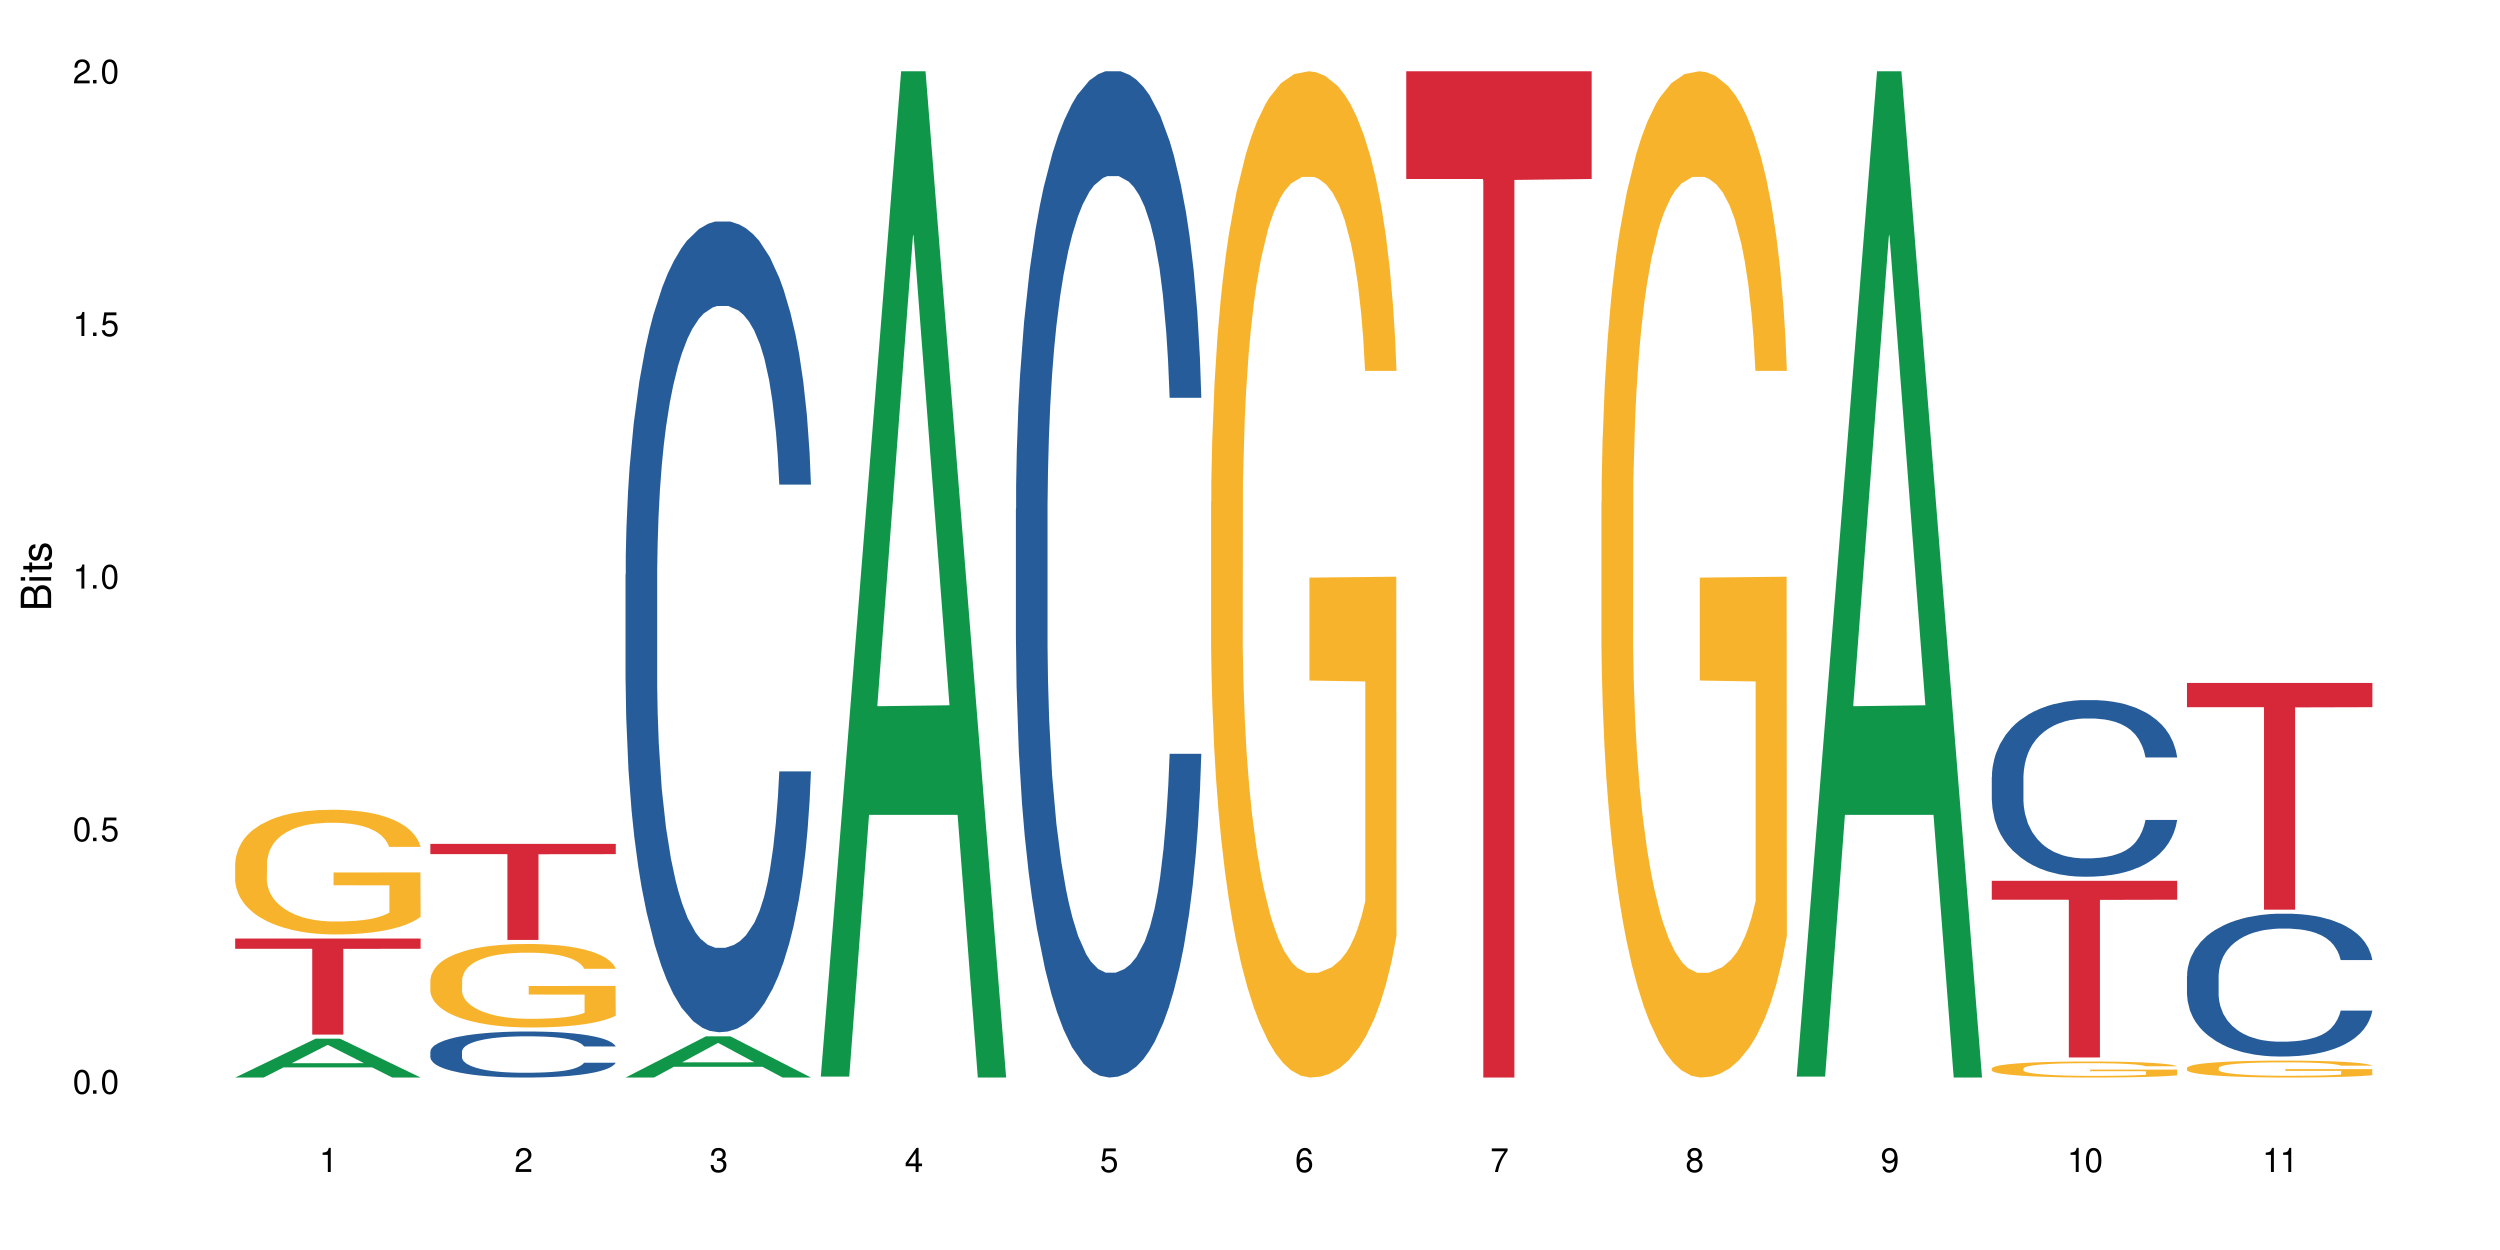 <?xml version="1.0" encoding="UTF-8"?>
<svg xmlns="http://www.w3.org/2000/svg" xmlns:xlink="http://www.w3.org/1999/xlink" width="720" height="360" viewBox="0 0 720 360">
<defs>
<g>
<g id="glyph-0-0">
</g>
<g id="glyph-0-1">
<path d="M 2.641 -6.938 C 2 -6.938 1.422 -6.656 1.078 -6.172 C 0.641 -5.562 0.406 -4.641 0.406 -3.359 C 0.406 -1.016 1.188 0.219 2.641 0.219 C 4.078 0.219 4.859 -1.016 4.859 -3.297 C 4.859 -4.641 4.656 -5.547 4.203 -6.172 C 3.844 -6.656 3.281 -6.938 2.641 -6.938 Z M 2.641 -6.188 C 3.547 -6.188 4 -5.25 4 -3.375 C 4 -1.406 3.562 -0.484 2.625 -0.484 C 1.734 -0.484 1.281 -1.438 1.281 -3.344 C 1.281 -5.25 1.734 -6.188 2.641 -6.188 Z M 2.641 -6.188 "/>
</g>
<g id="glyph-0-2">
<path d="M 1.828 -1 L 0.828 -1 L 0.828 0 L 1.828 0 Z M 1.828 -1 "/>
</g>
<g id="glyph-0-3">
<path d="M 4.562 -6.797 L 1.062 -6.797 L 0.547 -3.094 L 1.328 -3.094 C 1.719 -3.562 2.047 -3.734 2.578 -3.734 C 3.484 -3.734 4.062 -3.109 4.062 -2.094 C 4.062 -1.125 3.484 -0.531 2.578 -0.531 C 1.828 -0.531 1.375 -0.906 1.188 -1.672 L 0.328 -1.672 C 0.453 -1.109 0.547 -0.844 0.75 -0.594 C 1.125 -0.078 1.828 0.219 2.594 0.219 C 3.969 0.219 4.922 -0.781 4.922 -2.219 C 4.922 -3.562 4.031 -4.484 2.719 -4.484 C 2.25 -4.484 1.859 -4.359 1.469 -4.062 L 1.734 -5.969 L 4.562 -5.969 Z M 4.562 -6.797 "/>
</g>
<g id="glyph-0-4">
<path d="M 2.484 -4.938 L 2.484 0 L 3.328 0 L 3.328 -6.938 L 2.766 -6.938 C 2.469 -5.875 2.281 -5.734 0.984 -5.562 L 0.984 -4.938 Z M 2.484 -4.938 "/>
</g>
<g id="glyph-0-5">
<path d="M 4.859 -0.828 L 1.281 -0.828 C 1.359 -1.406 1.672 -1.781 2.5 -2.281 L 3.469 -2.828 C 4.406 -3.344 4.906 -4.062 4.906 -4.906 C 4.906 -5.484 4.672 -6.031 4.266 -6.406 C 3.859 -6.766 3.375 -6.938 2.719 -6.938 C 1.859 -6.938 1.219 -6.625 0.844 -6.031 C 0.609 -5.672 0.5 -5.234 0.484 -4.531 L 1.328 -4.531 C 1.359 -5.016 1.406 -5.281 1.531 -5.516 C 1.75 -5.938 2.188 -6.203 2.703 -6.203 C 3.469 -6.203 4.031 -5.641 4.031 -4.891 C 4.031 -4.344 3.719 -3.859 3.125 -3.516 L 2.234 -3 C 0.812 -2.172 0.406 -1.531 0.328 -0.016 L 4.859 -0.016 Z M 4.859 -0.828 "/>
</g>
<g id="glyph-0-6">
<path d="M 2.125 -3.188 L 2.578 -3.188 C 3.5 -3.188 3.984 -2.766 3.984 -1.922 C 3.984 -1.062 3.469 -0.531 2.594 -0.531 C 1.656 -0.531 1.203 -1 1.156 -2.016 L 0.312 -2.016 C 0.344 -1.453 0.438 -1.094 0.609 -0.781 C 0.953 -0.109 1.625 0.219 2.547 0.219 C 3.953 0.219 4.859 -0.625 4.859 -1.938 C 4.859 -2.828 4.516 -3.297 3.703 -3.594 C 4.344 -3.844 4.656 -4.328 4.656 -5.031 C 4.656 -6.219 3.875 -6.938 2.578 -6.938 C 1.203 -6.938 0.484 -6.172 0.453 -4.703 L 1.297 -4.703 C 1.312 -5.125 1.344 -5.359 1.453 -5.578 C 1.641 -5.969 2.062 -6.203 2.594 -6.203 C 3.344 -6.203 3.797 -5.75 3.797 -5 C 3.797 -4.516 3.609 -4.219 3.25 -4.047 C 3.016 -3.953 2.703 -3.922 2.125 -3.906 Z M 2.125 -3.188 "/>
</g>
<g id="glyph-0-7">
<path d="M 3.141 -1.672 L 3.141 0 L 3.984 0 L 3.984 -1.672 L 4.984 -1.672 L 4.984 -2.438 L 3.984 -2.438 L 3.984 -6.938 L 3.359 -6.938 L 0.266 -2.578 L 0.266 -1.672 Z M 3.141 -2.438 L 1 -2.438 L 3.141 -5.5 Z M 3.141 -2.438 "/>
</g>
<g id="glyph-0-8">
<path d="M 4.781 -5.125 C 4.609 -6.266 3.891 -6.938 2.844 -6.938 C 2.094 -6.938 1.422 -6.578 1.031 -5.953 C 0.594 -5.266 0.406 -4.422 0.406 -3.172 C 0.406 -2 0.578 -1.25 0.984 -0.641 C 1.359 -0.078 1.953 0.219 2.703 0.219 C 3.984 0.219 4.922 -0.75 4.922 -2.094 C 4.922 -3.375 4.062 -4.281 2.844 -4.281 C 2.172 -4.281 1.641 -4.031 1.281 -3.516 C 1.281 -5.234 1.828 -6.188 2.797 -6.188 C 3.391 -6.188 3.797 -5.797 3.938 -5.125 Z M 2.734 -3.531 C 3.547 -3.531 4.062 -2.953 4.062 -2.031 C 4.062 -1.156 3.484 -0.531 2.703 -0.531 C 1.922 -0.531 1.328 -1.188 1.328 -2.078 C 1.328 -2.938 1.906 -3.531 2.734 -3.531 Z M 2.734 -3.531 "/>
</g>
<g id="glyph-0-9">
<path d="M 4.984 -6.797 L 0.438 -6.797 L 0.438 -5.969 L 4.109 -5.969 C 2.5 -3.656 1.828 -2.234 1.328 0 L 2.219 0 C 2.594 -2.172 3.453 -4.047 4.984 -6.094 Z M 4.984 -6.797 "/>
</g>
<g id="glyph-0-10">
<path d="M 3.75 -3.656 C 4.469 -4.094 4.688 -4.438 4.688 -5.078 C 4.688 -6.172 3.844 -6.938 2.641 -6.938 C 1.438 -6.938 0.594 -6.172 0.594 -5.094 C 0.594 -4.438 0.812 -4.094 1.516 -3.656 C 0.734 -3.266 0.359 -2.703 0.359 -1.922 C 0.359 -0.656 1.281 0.219 2.641 0.219 C 3.984 0.219 4.922 -0.656 4.922 -1.922 C 4.922 -2.703 4.531 -3.266 3.75 -3.656 Z M 2.641 -6.188 C 3.359 -6.188 3.812 -5.75 3.812 -5.062 C 3.812 -4.406 3.344 -3.984 2.641 -3.984 C 1.922 -3.984 1.453 -4.406 1.453 -5.078 C 1.453 -5.75 1.922 -6.188 2.641 -6.188 Z M 2.641 -3.266 C 3.484 -3.266 4.062 -2.719 4.062 -1.906 C 4.062 -1.078 3.484 -0.531 2.625 -0.531 C 1.797 -0.531 1.219 -1.094 1.219 -1.906 C 1.219 -2.719 1.781 -3.266 2.641 -3.266 Z M 2.641 -3.266 "/>
</g>
<g id="glyph-0-11">
<path d="M 0.516 -1.578 C 0.672 -0.453 1.406 0.219 2.438 0.219 C 3.188 0.219 3.859 -0.141 4.266 -0.766 C 4.688 -1.453 4.891 -2.297 4.891 -3.547 C 4.891 -4.719 4.703 -5.453 4.312 -6.078 C 3.938 -6.641 3.344 -6.938 2.594 -6.938 C 1.297 -6.938 0.359 -5.969 0.359 -4.625 C 0.359 -3.344 1.234 -2.453 2.453 -2.453 C 3.094 -2.453 3.578 -2.672 4.016 -3.203 C 4 -1.484 3.469 -0.531 2.5 -0.531 C 1.906 -0.531 1.484 -0.906 1.359 -1.578 Z M 2.578 -6.203 C 3.375 -6.203 3.969 -5.531 3.969 -4.641 C 3.969 -3.797 3.391 -3.188 2.547 -3.188 C 1.734 -3.188 1.234 -3.766 1.234 -4.688 C 1.234 -5.562 1.797 -6.203 2.578 -6.203 Z M 2.578 -6.203 "/>
</g>
<g id="glyph-1-0">
</g>
<g id="glyph-1-1">
<path d="M 0 -0.953 L 0 -4.891 C 0 -5.719 -0.234 -6.344 -0.734 -6.797 C -1.188 -7.234 -1.812 -7.469 -2.5 -7.469 C -3.547 -7.469 -4.188 -7 -4.625 -5.875 C -4.984 -6.688 -5.625 -7.094 -6.531 -7.094 C -7.172 -7.094 -7.734 -6.859 -8.141 -6.391 C -8.562 -5.922 -8.75 -5.344 -8.75 -4.5 L -8.75 -0.953 Z M -4.984 -2.062 L -7.766 -2.062 L -7.766 -4.219 C -7.766 -4.844 -7.688 -5.203 -7.453 -5.5 C -7.219 -5.812 -6.859 -5.969 -6.375 -5.969 C -5.891 -5.969 -5.531 -5.812 -5.297 -5.5 C -5.062 -5.203 -4.984 -4.844 -4.984 -4.219 Z M -0.984 -2.062 L -4 -2.062 L -4 -4.781 C -4 -5.766 -3.438 -6.359 -2.484 -6.359 C -1.547 -6.359 -0.984 -5.766 -0.984 -4.781 Z M -0.984 -2.062 "/>
</g>
<g id="glyph-1-2">
<path d="M -6.281 -1.797 L -6.281 -0.797 L 0 -0.797 L 0 -1.797 Z M -8.75 -1.797 L -8.75 -0.797 L -7.484 -0.797 L -7.484 -1.797 Z M -8.75 -1.797 "/>
</g>
<g id="glyph-1-3">
<path d="M -6.281 -3.047 L -6.281 -2.016 L -8.016 -2.016 L -8.016 -1.016 L -6.281 -1.016 L -6.281 -0.172 L -5.469 -0.172 L -5.469 -1.016 L -0.719 -1.016 C -0.078 -1.016 0.281 -1.453 0.281 -2.234 C 0.281 -2.5 0.25 -2.719 0.188 -3.047 L -0.641 -3.047 C -0.609 -2.906 -0.594 -2.766 -0.594 -2.562 C -0.594 -2.141 -0.719 -2.016 -1.156 -2.016 L -5.469 -2.016 L -5.469 -3.047 Z M -6.281 -3.047 "/>
</g>
<g id="glyph-1-4">
<path d="M -4.531 -5.25 C -5.766 -5.25 -6.469 -4.422 -6.469 -2.969 C -6.469 -1.516 -5.719 -0.562 -4.547 -0.562 C -3.562 -0.562 -3.094 -1.062 -2.734 -2.562 L -2.516 -3.484 C -2.344 -4.188 -2.094 -4.469 -1.641 -4.469 C -1.047 -4.469 -0.641 -3.875 -0.641 -3 C -0.641 -2.453 -0.797 -2 -1.062 -1.75 C -1.25 -1.594 -1.422 -1.531 -1.875 -1.469 L -1.875 -0.406 C -0.422 -0.453 0.281 -1.266 0.281 -2.922 C 0.281 -4.5 -0.5 -5.516 -1.719 -5.516 C -2.656 -5.516 -3.172 -4.984 -3.469 -3.734 L -3.703 -2.766 C -3.891 -1.953 -4.156 -1.609 -4.594 -1.609 C -5.188 -1.609 -5.547 -2.125 -5.547 -2.938 C -5.547 -3.75 -5.203 -4.172 -4.531 -4.203 Z M -4.531 -5.25 "/>
</g>
</g>
</defs>
<rect x="-72" y="-36" width="864" height="432" fill="rgb(100%, 100%, 100%)" fill-opacity="1"/>
<path fill-rule="nonzero" fill="rgb(6.275%, 58.824%, 28.235%)" fill-opacity="1" d="M 67.73 310.32 L 67.789 310.312 L 90.895 299.133 L 97.91 299.133 L 121.133 310.332 L 112.973 310.332 L 107.152 307.41 L 81.652 307.41 L 75.945 310.32 L 67.73 310.32 L 84.105 306.199 L 104.816 306.191 L 94.488 300.965 L 94.375 300.953 L 94.262 300.984 L 84.047 306.191 L 84.105 306.199 Z M 67.73 310.32 "/>
<path fill-rule="nonzero" fill="rgb(96.863%, 70.196%, 16.863%)" fill-opacity="1" d="M 67.73 248.59 L 67.797 248.555 L 67.797 247.898 L 68.055 246.422 L 68.707 244.391 L 69.555 242.715 L 70.465 241.402 L 71.051 240.715 L 72.027 239.73 L 72.875 239.008 L 75.023 237.531 L 77.762 236.156 L 79.258 235.562 L 80.949 235.008 L 83.359 234.383 L 84.469 234.152 L 87.855 233.629 L 91.695 233.301 L 95.93 233.203 L 97.883 233.234 L 100.555 233.367 L 104.199 233.727 L 106.285 234.055 L 107.91 234.383 L 109.605 234.809 L 111.688 235.465 L 113.645 236.254 L 115.207 237.039 L 116.77 238.023 L 118.07 239.074 L 119.18 240.223 L 120.156 241.602 L 120.742 242.75 L 121.133 243.898 L 112.078 243.898 L 111.559 242.75 L 110.973 241.863 L 109.996 240.781 L 109.02 239.992 L 108.043 239.371 L 106.219 238.516 L 104.656 237.992 L 102.703 237.531 L 100.812 237.238 L 98.664 237.039 L 97.363 236.973 L 93.91 236.973 L 90.785 237.203 L 88.961 237.465 L 87.66 237.73 L 85.836 238.223 L 84.727 238.613 L 84.078 238.879 L 82.125 239.895 L 80.82 240.812 L 80.105 241.438 L 79.191 242.422 L 78.543 243.305 L 77.824 244.617 L 77.434 245.602 L 76.914 247.832 L 76.848 253.738 L 77.043 254.984 L 77.434 256.332 L 77.957 257.512 L 78.738 258.758 L 79.52 259.711 L 80.887 260.988 L 82.059 261.84 L 82.969 262.398 L 84.727 263.285 L 85.445 263.582 L 87.137 264.172 L 88.895 264.629 L 91.047 265.023 L 92.672 265.223 L 95.277 265.387 L 98.598 265.387 L 102.508 265.188 L 104.98 264.926 L 106.676 264.664 L 107.781 264.434 L 109.148 264.074 L 110.125 263.746 L 111.039 263.383 L 112.145 262.824 L 112.145 254.984 L 96.059 254.953 L 96.059 251.277 L 121.066 251.246 L 121.133 264.074 L 119.766 264.957 L 118.07 265.812 L 116.441 266.469 L 114.75 267.023 L 112.34 267.648 L 110.387 268.043 L 107.391 268.5 L 104.656 268.797 L 101.789 268.992 L 99.25 269.094 L 96.254 269.125 L 93.586 269.059 L 90.719 268.863 L 88.441 268.602 L 86.355 268.273 L 84.273 267.844 L 81.668 267.156 L 79.973 266.598 L 78.215 265.91 L 76.457 265.09 L 74.895 264.203 L 73.852 263.516 L 72.812 262.727 L 71.703 261.742 L 70.66 260.629 L 69.879 259.609 L 69.164 258.461 L 68.645 257.379 L 68.121 255.902 L 67.859 254.723 L 67.73 253.707 Z M 67.73 248.59 "/>
<path fill-rule="nonzero" fill="rgb(83.922%, 15.686%, 22.353%)" fill-opacity="1" d="M 67.73 270.289 L 121.133 270.289 L 121.133 273.25 L 98.875 273.277 L 98.875 297.969 L 89.922 297.969 L 89.922 273.305 L 89.793 273.25 L 67.73 273.25 Z M 67.73 270.289 "/>
<path fill-rule="nonzero" fill="rgb(14.51%, 36.078%, 60%)" fill-opacity="1" d="M 123.941 302.848 L 124.008 302.836 L 124.008 302.547 L 124.203 302.086 L 124.66 301.504 L 125.113 301.105 L 126.285 300.391 L 127.914 299.699 L 129.609 299.168 L 130.844 298.852 L 131.953 298.609 L 134.492 298.16 L 136.121 297.93 L 137.879 297.727 L 140.027 297.52 L 141.59 297.398 L 145.109 297.203 L 147.711 297.121 L 149.73 297.082 L 154.094 297.082 L 156.699 297.133 L 158.59 297.191 L 160.672 297.289 L 162.43 297.398 L 165.492 297.664 L 168.227 298.004 L 169.465 298.199 L 171.418 298.574 L 172.914 298.938 L 173.957 299.25 L 175.129 299.699 L 176.172 300.246 L 176.953 300.863 L 177.344 301.383 L 168.227 301.383 L 167.77 300.898 L 167.25 300.523 L 166.273 300.027 L 165.297 299.676 L 163.93 299.324 L 162.691 299.094 L 160.996 298.863 L 159.5 298.719 L 157.938 298.609 L 156.438 298.535 L 153.574 298.465 L 150.254 298.465 L 149.016 298.488 L 146.477 298.586 L 145.109 298.672 L 143.152 298.84 L 141.785 298.996 L 140.156 299.238 L 139.051 299.445 L 137.684 299.762 L 136.707 300.039 L 135.598 300.438 L 134.949 300.742 L 134.363 301.078 L 133.84 301.48 L 133.449 301.902 L 133.191 302.352 L 133.059 302.789 L 133.059 304.664 L 133.191 305.102 L 133.516 305.609 L 134.363 306.348 L 135.598 306.988 L 137.031 307.5 L 138.398 307.863 L 139.18 308.031 L 140.223 308.227 L 141.852 308.469 L 144.195 308.711 L 145.562 308.805 L 147.648 308.902 L 149.797 308.953 L 152.66 308.953 L 155.203 308.902 L 156.895 308.844 L 158.652 308.746 L 161.062 308.539 L 162.559 308.348 L 163.863 308.117 L 164.84 307.887 L 165.492 307.691 L 166.469 307.316 L 167.25 306.906 L 167.836 306.48 L 168.227 306.07 L 177.344 306.07 L 176.953 306.555 L 176.367 307.027 L 175.781 307.379 L 174.867 307.801 L 173.828 308.176 L 172.328 308.602 L 171.09 308.879 L 169.465 309.184 L 167.965 309.41 L 166.336 309.617 L 163.93 309.859 L 162.363 309.98 L 160.672 310.09 L 158.652 310.188 L 156.113 310.273 L 153.379 310.32 L 150.84 310.332 L 148.102 310.309 L 146.086 310.262 L 143.414 310.152 L 140.094 309.934 L 137.684 309.703 L 135.793 309.473 L 134.168 309.23 L 132.344 308.902 L 130 308.371 L 128.566 307.957 L 127.59 307.621 L 126.48 307.148 L 125.699 306.723 L 124.789 306.047 L 124.137 305.184 L 123.941 304.52 Z M 123.941 302.848 "/>
<path fill-rule="nonzero" fill="rgb(96.863%, 70.196%, 16.863%)" fill-opacity="1" d="M 123.941 282.164 L 124.008 282.145 L 124.008 281.703 L 124.27 280.715 L 124.918 279.352 L 125.766 278.234 L 126.676 277.355 L 127.266 276.891 L 128.242 276.234 L 129.086 275.75 L 131.234 274.762 L 133.973 273.84 L 135.469 273.441 L 137.164 273.07 L 139.57 272.652 L 140.68 272.5 L 144.066 272.148 L 147.906 271.926 L 152.141 271.859 L 154.094 271.883 L 156.766 271.973 L 160.41 272.211 L 162.496 272.434 L 164.125 272.652 L 165.816 272.938 L 167.902 273.375 L 169.855 273.902 L 171.418 274.43 L 172.98 275.09 L 174.281 275.793 L 175.391 276.562 L 176.367 277.484 L 176.953 278.254 L 177.344 279.023 L 168.293 279.023 L 167.77 278.254 L 167.184 277.66 L 166.207 276.938 L 165.23 276.41 L 164.254 275.992 L 162.43 275.422 L 160.867 275.07 L 158.914 274.762 L 157.023 274.562 L 154.875 274.43 L 153.574 274.387 L 150.121 274.387 L 146.996 274.543 L 145.172 274.719 L 143.871 274.895 L 142.047 275.223 L 140.941 275.484 L 140.289 275.66 L 138.336 276.344 L 137.031 276.957 L 136.316 277.375 L 135.402 278.035 L 134.754 278.629 L 134.035 279.508 L 133.645 280.168 L 133.125 281.66 L 133.059 285.613 L 133.254 286.449 L 133.645 287.352 L 134.168 288.141 L 134.949 288.977 L 135.73 289.613 L 137.098 290.469 L 138.27 291.043 L 139.18 291.414 L 140.941 292.008 L 141.656 292.207 L 143.348 292.602 L 145.109 292.91 L 147.258 293.172 L 148.883 293.305 L 151.488 293.414 L 154.812 293.414 L 158.719 293.281 L 161.191 293.105 L 162.887 292.93 L 163.992 292.777 L 165.359 292.535 L 166.336 292.316 L 167.25 292.074 L 168.355 291.699 L 168.355 286.449 L 152.27 286.43 L 152.27 283.969 L 177.277 283.945 L 177.344 292.535 L 175.977 293.129 L 174.281 293.699 L 172.656 294.141 L 170.961 294.512 L 168.551 294.93 L 166.598 295.195 L 163.602 295.504 L 160.867 295.699 L 158 295.832 L 155.461 295.898 L 152.465 295.918 L 149.797 295.875 L 146.93 295.742 L 144.652 295.566 L 142.566 295.348 L 140.484 295.062 L 137.879 294.602 L 136.188 294.227 L 134.426 293.766 L 132.668 293.219 L 131.105 292.625 L 130.062 292.164 L 129.023 291.637 L 127.914 290.977 L 126.871 290.23 L 126.09 289.547 L 125.375 288.777 L 124.855 288.055 L 124.332 287.066 L 124.074 286.273 L 123.941 285.594 Z M 123.941 282.164 "/>
<path fill-rule="nonzero" fill="rgb(83.922%, 15.686%, 22.353%)" fill-opacity="1" d="M 123.941 243.035 L 177.344 243.035 L 177.344 245.996 L 155.086 246.023 L 155.086 270.695 L 146.133 270.695 L 146.133 246.047 L 146.004 245.996 L 123.941 245.996 Z M 123.941 243.035 "/>
<path fill-rule="nonzero" fill="rgb(6.275%, 58.824%, 28.235%)" fill-opacity="1" d="M 180.152 310.32 L 180.211 310.309 L 203.316 298.461 L 210.336 298.461 L 233.555 310.332 L 225.395 310.332 L 219.578 307.234 L 194.074 307.234 L 188.371 310.32 L 180.152 310.32 L 196.527 305.953 L 217.238 305.941 L 206.91 300.398 L 206.797 300.387 L 206.684 300.422 L 196.473 305.941 L 196.527 305.953 Z M 180.152 310.32 "/>
<path fill-rule="nonzero" fill="rgb(14.51%, 36.078%, 60%)" fill-opacity="1" d="M 180.152 165.395 L 180.219 165.184 L 180.219 160.062 L 180.414 151.949 L 180.871 141.707 L 181.324 134.664 L 182.5 122.07 L 184.125 109.906 L 185.82 100.516 L 187.059 94.965 L 188.164 90.695 L 190.703 82.801 L 192.332 78.742 L 194.09 75.117 L 196.238 71.488 L 197.801 69.352 L 201.32 65.938 L 203.922 64.445 L 205.941 63.805 L 210.305 63.805 L 212.91 64.656 L 214.801 65.727 L 216.883 67.434 L 218.641 69.352 L 221.703 74.047 L 224.438 80.023 L 225.676 83.438 L 227.629 90.055 L 229.125 96.457 L 230.168 102.008 L 231.34 109.906 L 232.383 119.508 L 233.164 130.395 L 233.555 139.57 L 224.438 139.57 L 223.98 131.035 L 223.461 124.418 L 222.484 115.668 L 221.508 109.477 L 220.141 103.289 L 218.902 99.234 L 217.207 95.18 L 215.711 92.617 L 214.148 90.695 L 212.648 89.414 L 209.785 88.137 L 206.465 88.137 L 205.227 88.562 L 202.688 90.27 L 201.32 91.762 L 199.363 94.75 L 197.996 97.527 L 196.371 101.793 L 195.262 105.422 L 193.895 110.973 L 192.918 115.879 L 191.812 122.926 L 191.16 128.258 L 190.574 134.234 L 190.051 141.277 L 189.66 148.75 L 189.402 156.645 L 189.27 164.328 L 189.27 197.41 L 189.402 205.094 L 189.727 214.059 L 190.574 227.078 L 191.812 238.391 L 193.242 247.352 L 194.609 253.758 L 195.395 256.746 L 196.434 260.16 L 198.062 264.43 L 200.406 268.695 L 201.773 270.402 L 203.859 272.109 L 206.008 272.965 L 208.875 272.965 L 211.414 272.109 L 213.105 271.043 L 214.863 269.336 L 217.273 265.707 L 218.773 262.293 L 220.074 258.238 L 221.051 254.184 L 221.703 250.77 L 222.68 244.152 L 223.461 236.895 L 224.047 229.426 L 224.438 222.168 L 233.555 222.168 L 233.164 230.707 L 232.578 239.031 L 231.992 245.219 L 231.082 252.688 L 230.039 259.305 L 228.539 266.777 L 227.305 271.684 L 225.676 277.02 L 224.176 281.074 L 222.551 284.703 L 220.141 288.973 L 218.578 291.105 L 216.883 293.027 L 214.863 294.734 L 212.324 296.23 L 209.59 297.082 L 207.051 297.297 L 204.316 296.867 L 202.297 296.016 L 199.625 294.094 L 196.305 290.254 L 193.895 286.199 L 192.008 282.141 L 190.379 277.875 L 188.555 272.109 L 186.211 262.719 L 184.777 255.465 L 183.801 249.488 L 182.695 241.164 L 181.914 233.695 L 181 221.742 L 180.348 206.59 L 180.152 194.852 Z M 180.152 165.395 "/>
<path fill-rule="nonzero" fill="rgb(6.275%, 58.824%, 28.235%)" fill-opacity="1" d="M 236.367 310.059 L 236.422 309.789 L 259.527 20.527 L 266.547 20.527 L 289.766 310.332 L 281.609 310.332 L 275.789 234.684 L 250.285 234.684 L 244.582 310.059 L 236.367 310.059 L 252.738 203.391 L 273.449 203.117 L 263.121 67.875 L 263.008 67.602 L 262.895 68.418 L 252.684 203.117 L 252.738 203.391 Z M 236.367 310.059 "/>
<path fill-rule="nonzero" fill="rgb(14.51%, 36.078%, 60%)" fill-opacity="1" d="M 292.578 146.621 L 292.641 146.355 L 292.641 140 L 292.836 129.934 L 293.293 117.215 L 293.75 108.477 L 294.922 92.844 L 296.551 77.746 L 298.242 66.09 L 299.48 59.203 L 300.586 53.902 L 303.125 44.102 L 304.754 39.07 L 306.512 34.566 L 308.664 30.062 L 310.227 27.414 L 313.742 23.176 L 316.348 21.32 L 318.367 20.527 L 322.73 20.527 L 325.332 21.586 L 327.223 22.91 L 329.305 25.031 L 331.066 27.414 L 334.125 33.242 L 336.859 40.66 L 338.098 44.898 L 340.051 53.109 L 341.551 61.055 L 342.59 67.945 L 343.762 77.746 L 344.805 89.668 L 345.586 103.176 L 345.977 114.566 L 336.859 114.566 L 336.406 103.973 L 335.883 95.758 L 334.906 84.898 L 333.93 77.215 L 332.562 69.535 L 331.324 64.5 L 329.633 59.469 L 328.133 56.289 L 326.57 53.902 L 325.074 52.316 L 322.207 50.727 L 318.887 50.727 L 317.648 51.254 L 315.109 53.375 L 313.742 55.23 L 311.789 58.938 L 310.422 62.383 L 308.793 67.68 L 307.684 72.184 L 306.316 79.07 L 305.34 85.164 L 304.234 93.906 L 303.582 100.527 L 302.996 107.945 L 302.477 116.688 L 302.086 125.957 L 301.824 135.762 L 301.695 145.297 L 301.695 186.355 L 301.824 195.895 L 302.148 207.02 L 302.996 223.18 L 304.234 237.219 L 305.668 248.344 L 307.035 256.293 L 307.816 260 L 308.859 264.238 L 310.484 269.535 L 312.832 274.836 L 314.199 276.953 L 316.281 279.074 L 318.43 280.133 L 321.297 280.133 L 323.836 279.074 L 325.527 277.75 L 327.289 275.629 L 329.695 271.125 L 331.195 266.887 L 332.496 261.855 L 333.473 256.82 L 334.125 252.582 L 335.102 244.371 L 335.883 235.363 L 336.469 226.094 L 336.859 217.086 L 345.977 217.086 L 345.586 227.684 L 345 238.012 L 344.414 245.695 L 343.504 254.969 L 342.461 263.18 L 340.965 272.449 L 339.727 278.543 L 338.098 285.168 L 336.602 290.199 L 334.973 294.703 L 332.562 300 L 331 302.648 L 329.305 305.035 L 327.289 307.152 L 324.746 309.008 L 322.012 310.066 L 319.473 310.332 L 316.738 309.801 L 314.719 308.742 L 312.047 306.359 L 308.727 301.59 L 306.316 296.559 L 304.43 291.523 L 302.801 286.227 L 300.977 279.074 L 298.633 267.418 L 297.199 258.41 L 296.223 250.992 L 295.117 240.664 L 294.336 231.391 L 293.422 216.555 L 292.773 197.746 L 292.578 183.18 Z M 292.578 146.621 "/>
<path fill-rule="nonzero" fill="rgb(96.863%, 70.196%, 16.863%)" fill-opacity="1" d="M 348.789 144.652 L 348.852 144.387 L 348.852 139.094 L 349.113 127.184 L 349.766 110.777 L 350.613 97.277 L 351.523 86.691 L 352.109 81.133 L 353.086 73.195 L 353.934 67.371 L 356.082 55.461 L 358.816 44.348 L 360.316 39.582 L 362.008 35.082 L 364.418 30.055 L 365.523 28.203 L 368.91 23.965 L 372.754 21.32 L 376.988 20.527 L 378.941 20.789 L 381.609 21.848 L 385.258 24.762 L 387.34 27.406 L 388.969 30.055 L 390.664 33.496 L 392.746 38.789 L 394.699 45.141 L 396.262 51.492 L 397.824 59.43 L 399.129 67.902 L 400.234 77.164 L 401.211 88.281 L 401.797 97.543 L 402.188 106.805 L 393.137 106.805 L 392.617 97.543 L 392.031 90.398 L 391.055 81.664 L 390.078 75.312 L 389.098 70.281 L 387.277 63.402 L 385.715 59.168 L 383.758 55.461 L 381.871 53.078 L 379.723 51.492 L 378.418 50.961 L 374.969 50.961 L 371.844 52.816 L 370.02 54.934 L 368.715 57.051 L 366.891 61.02 L 365.785 64.195 L 365.133 66.312 L 363.18 74.516 L 361.879 81.93 L 361.16 86.957 L 360.25 94.898 L 359.598 102.043 L 358.883 112.629 L 358.492 120.57 L 357.969 138.566 L 357.906 186.207 L 358.102 196.262 L 358.492 207.113 L 359.012 216.641 L 359.793 226.699 L 360.574 234.375 L 361.941 244.695 L 363.117 251.578 L 364.027 256.078 L 365.785 263.223 L 366.5 265.605 L 368.195 270.367 L 369.953 274.074 L 372.102 277.25 L 373.73 278.836 L 376.336 280.16 L 379.656 280.16 L 383.562 278.574 L 386.039 276.457 L 387.73 274.34 L 388.84 272.484 L 390.207 269.574 L 391.184 266.926 L 392.094 264.016 L 393.203 259.516 L 393.203 196.262 L 377.117 195.996 L 377.117 166.355 L 402.125 166.09 L 402.188 269.574 L 400.82 276.719 L 399.129 283.602 L 397.5 288.895 L 395.809 293.395 L 393.398 298.422 L 391.445 301.598 L 388.449 305.305 L 385.715 307.688 L 382.848 309.273 L 380.309 310.066 L 377.312 310.332 L 374.641 309.805 L 371.777 308.215 L 369.496 306.098 L 367.414 303.453 L 365.328 300.012 L 362.727 294.453 L 361.031 289.953 L 359.273 284.395 L 357.516 277.777 L 355.953 270.633 L 354.91 265.074 L 353.867 258.723 L 352.762 250.781 L 351.719 241.785 L 350.938 233.578 L 350.223 224.316 L 349.699 215.582 L 349.18 203.672 L 348.918 194.145 L 348.789 185.941 Z M 348.789 144.652 "/>
<path fill-rule="nonzero" fill="rgb(83.922%, 15.686%, 22.353%)" fill-opacity="1" d="M 405 20.527 L 458.402 20.527 L 458.402 51.547 L 436.145 51.82 L 436.145 310.332 L 427.191 310.332 L 427.191 52.094 L 427.062 51.547 L 405 51.547 Z M 405 20.527 "/>
<path fill-rule="nonzero" fill="rgb(96.863%, 70.196%, 16.863%)" fill-opacity="1" d="M 461.211 144.652 L 461.277 144.387 L 461.277 139.094 L 461.535 127.184 L 462.188 110.777 L 463.035 97.277 L 463.945 86.691 L 464.531 81.133 L 465.508 73.195 L 466.355 67.371 L 468.504 55.461 L 471.242 44.348 L 472.738 39.582 L 474.43 35.082 L 476.84 30.055 L 477.949 28.203 L 481.336 23.965 L 485.176 21.32 L 489.41 20.527 L 491.363 20.789 L 494.035 21.848 L 497.68 24.762 L 499.766 27.406 L 501.391 30.055 L 503.086 33.496 L 505.168 38.789 L 507.125 45.141 L 508.688 51.492 L 510.25 59.43 L 511.551 67.902 L 512.66 77.164 L 513.637 88.281 L 514.223 97.543 L 514.613 106.805 L 505.559 106.805 L 505.039 97.543 L 504.453 90.398 L 503.477 81.664 L 502.5 75.312 L 501.523 70.281 L 499.699 63.402 L 498.137 59.168 L 496.184 55.461 L 494.293 53.078 L 492.145 51.492 L 490.844 50.961 L 487.391 50.961 L 484.266 52.816 L 482.441 54.934 L 481.141 57.051 L 479.316 61.02 L 478.207 64.195 L 477.559 66.312 L 475.602 74.516 L 474.301 81.93 L 473.586 86.957 L 472.672 94.898 L 472.023 102.043 L 471.305 112.629 L 470.914 120.57 L 470.395 138.566 L 470.328 186.207 L 470.523 196.262 L 470.914 207.113 L 471.438 216.641 L 472.219 226.699 L 473 234.375 L 474.367 244.695 L 475.539 251.578 L 476.449 256.078 L 478.207 263.223 L 478.926 265.605 L 480.617 270.367 L 482.375 274.074 L 484.523 277.25 L 486.152 278.836 L 488.758 280.16 L 492.078 280.16 L 495.988 278.574 L 498.461 276.457 L 500.156 274.34 L 501.262 272.484 L 502.629 269.574 L 503.605 266.926 L 504.52 264.016 L 505.625 259.516 L 505.625 196.262 L 489.539 195.996 L 489.539 166.355 L 514.547 166.09 L 514.613 269.574 L 513.246 276.719 L 511.551 283.602 L 509.922 288.895 L 508.23 293.395 L 505.82 298.422 L 503.867 301.598 L 500.871 305.305 L 498.137 307.688 L 495.27 309.273 L 492.73 310.066 L 489.734 310.332 L 487.066 309.805 L 484.199 308.215 L 481.922 306.098 L 479.836 303.453 L 477.754 300.012 L 475.148 294.453 L 473.453 289.953 L 471.695 284.395 L 469.938 277.777 L 468.375 270.633 L 467.332 265.074 L 466.289 258.723 L 465.184 250.781 L 464.141 241.785 L 463.359 233.578 L 462.645 224.316 L 462.121 215.582 L 461.602 203.672 L 461.34 194.145 L 461.211 185.941 Z M 461.211 144.652 "/>
<path fill-rule="nonzero" fill="rgb(6.275%, 58.824%, 28.235%)" fill-opacity="1" d="M 517.422 310.059 L 517.48 309.789 L 540.586 20.527 L 547.602 20.527 L 570.824 310.332 L 562.664 310.332 L 556.848 234.684 L 531.344 234.684 L 525.637 310.059 L 517.422 310.059 L 533.797 203.391 L 554.508 203.117 L 544.18 67.875 L 544.066 67.602 L 543.953 68.418 L 533.738 203.117 L 533.797 203.391 Z M 517.422 310.059 "/>
<path fill-rule="nonzero" fill="rgb(14.51%, 36.078%, 60%)" fill-opacity="1" d="M 573.633 223.77 L 573.699 223.723 L 573.699 222.605 L 573.895 220.84 L 574.352 218.605 L 574.805 217.07 L 575.98 214.328 L 577.605 211.676 L 579.301 209.629 L 580.539 208.422 L 581.645 207.492 L 584.184 205.77 L 585.812 204.887 L 587.57 204.098 L 589.719 203.305 L 591.281 202.84 L 594.801 202.098 L 597.402 201.77 L 599.422 201.633 L 603.785 201.633 L 606.391 201.816 L 608.281 202.051 L 610.363 202.422 L 612.121 202.84 L 615.184 203.863 L 617.918 205.168 L 619.156 205.91 L 621.109 207.352 L 622.605 208.746 L 623.648 209.957 L 624.82 211.676 L 625.863 213.77 L 626.645 216.141 L 627.035 218.141 L 617.918 218.141 L 617.461 216.281 L 616.941 214.84 L 615.965 212.934 L 614.988 211.586 L 613.621 210.234 L 612.383 209.352 L 610.688 208.469 L 609.191 207.91 L 607.629 207.492 L 606.129 207.211 L 603.266 206.934 L 599.945 206.934 L 598.707 207.027 L 596.168 207.398 L 594.801 207.723 L 592.844 208.375 L 591.477 208.98 L 589.852 209.91 L 588.742 210.699 L 587.375 211.91 L 586.398 212.98 L 585.293 214.516 L 584.641 215.676 L 584.055 216.98 L 583.531 218.512 L 583.141 220.141 L 582.883 221.863 L 582.75 223.535 L 582.75 230.746 L 582.883 232.418 L 583.207 234.371 L 584.055 237.207 L 585.293 239.672 L 586.723 241.625 L 588.09 243.023 L 588.871 243.672 L 589.914 244.418 L 591.543 245.348 L 593.887 246.277 L 595.254 246.648 L 597.34 247.02 L 599.488 247.207 L 602.355 247.207 L 604.895 247.02 L 606.586 246.789 L 608.344 246.418 L 610.754 245.625 L 612.254 244.883 L 613.555 244 L 614.531 243.113 L 615.184 242.371 L 616.16 240.93 L 616.941 239.348 L 617.527 237.719 L 617.918 236.141 L 627.035 236.141 L 626.645 238 L 626.059 239.812 L 625.473 241.16 L 624.559 242.789 L 623.52 244.23 L 622.02 245.859 L 620.785 246.93 L 619.156 248.09 L 617.656 248.977 L 616.031 249.766 L 613.621 250.695 L 612.059 251.16 L 610.363 251.578 L 608.344 251.949 L 605.805 252.277 L 603.07 252.461 L 600.531 252.508 L 597.793 252.418 L 595.777 252.23 L 593.105 251.812 L 589.785 250.973 L 587.375 250.09 L 585.488 249.207 L 583.859 248.277 L 582.035 247.02 L 579.691 244.977 L 578.258 243.395 L 577.281 242.09 L 576.176 240.277 L 575.391 238.648 L 574.48 236.047 L 573.828 232.746 L 573.633 230.188 Z M 573.633 223.77 "/>
<path fill-rule="nonzero" fill="rgb(96.863%, 70.196%, 16.863%)" fill-opacity="1" d="M 573.633 307.691 L 573.699 307.688 L 573.699 307.605 L 573.961 307.414 L 574.609 307.152 L 575.457 306.938 L 576.371 306.77 L 576.957 306.68 L 577.934 306.555 L 578.777 306.461 L 580.93 306.27 L 583.664 306.094 L 585.16 306.02 L 586.855 305.945 L 589.266 305.867 L 590.371 305.836 L 593.758 305.77 L 597.598 305.727 L 601.832 305.715 L 603.785 305.719 L 606.457 305.734 L 610.102 305.781 L 612.188 305.824 L 613.816 305.867 L 615.508 305.922 L 617.594 306.004 L 619.547 306.105 L 621.109 306.207 L 622.672 306.336 L 623.973 306.469 L 625.082 306.617 L 626.059 306.793 L 626.645 306.941 L 627.035 307.09 L 617.984 307.09 L 617.461 306.941 L 616.875 306.828 L 615.898 306.688 L 614.922 306.586 L 613.945 306.508 L 612.121 306.398 L 610.559 306.328 L 608.605 306.27 L 606.715 306.234 L 604.566 306.207 L 603.266 306.199 L 599.812 306.199 L 596.688 306.23 L 594.863 306.262 L 593.562 306.297 L 591.738 306.359 L 590.633 306.41 L 589.98 306.445 L 588.027 306.574 L 586.723 306.691 L 586.008 306.773 L 585.098 306.898 L 584.445 307.012 L 583.727 307.184 L 583.336 307.309 L 582.816 307.594 L 582.75 308.355 L 582.945 308.516 L 583.336 308.688 L 583.859 308.84 L 584.641 309 L 585.422 309.121 L 586.789 309.285 L 587.961 309.395 L 588.871 309.469 L 590.633 309.582 L 591.348 309.621 L 593.039 309.695 L 594.801 309.754 L 596.949 309.805 L 598.578 309.832 L 601.18 309.852 L 604.504 309.852 L 608.41 309.828 L 610.883 309.793 L 612.578 309.758 L 613.684 309.73 L 615.051 309.684 L 616.031 309.641 L 616.941 309.594 L 618.047 309.523 L 618.047 308.516 L 601.961 308.512 L 601.961 308.039 L 626.969 308.035 L 627.035 309.684 L 625.668 309.797 L 623.973 309.906 L 622.348 309.992 L 620.652 310.062 L 618.242 310.145 L 616.289 310.191 L 613.293 310.254 L 610.559 310.289 L 607.695 310.316 L 605.152 310.328 L 602.156 310.332 L 599.488 310.324 L 596.621 310.297 L 594.344 310.266 L 592.258 310.223 L 590.176 310.168 L 587.57 310.078 L 585.879 310.008 L 584.117 309.918 L 582.359 309.812 L 580.797 309.699 L 579.754 309.609 L 578.715 309.512 L 577.605 309.383 L 576.566 309.238 L 575.785 309.109 L 575.066 308.961 L 574.547 308.824 L 574.023 308.633 L 573.766 308.48 L 573.633 308.352 Z M 573.633 307.691 "/>
<path fill-rule="nonzero" fill="rgb(83.922%, 15.686%, 22.353%)" fill-opacity="1" d="M 573.633 253.672 L 627.035 253.672 L 627.035 259.117 L 604.781 259.168 L 604.781 304.551 L 595.824 304.551 L 595.824 259.215 L 595.695 259.117 L 573.633 259.117 Z M 573.633 253.672 "/>
<path fill-rule="nonzero" fill="rgb(14.51%, 36.078%, 60%)" fill-opacity="1" d="M 629.848 281.051 L 629.91 281.016 L 629.91 280.113 L 630.105 278.684 L 630.562 276.879 L 631.02 275.637 L 632.191 273.418 L 633.816 271.273 L 635.512 269.621 L 636.75 268.645 L 637.855 267.891 L 640.395 266.5 L 642.023 265.785 L 643.781 265.145 L 645.93 264.508 L 647.492 264.129 L 651.012 263.527 L 653.617 263.266 L 655.633 263.152 L 659.996 263.152 L 662.602 263.305 L 664.492 263.492 L 666.574 263.793 L 668.332 264.129 L 671.395 264.957 L 674.129 266.012 L 675.367 266.613 L 677.32 267.777 L 678.816 268.906 L 679.859 269.883 L 681.031 271.273 L 682.074 272.969 L 682.855 274.887 L 683.246 276.5 L 674.129 276.5 L 673.672 274.996 L 673.152 273.832 L 672.176 272.289 L 671.199 271.199 L 669.832 270.109 L 668.594 269.395 L 666.902 268.68 L 665.402 268.23 L 663.84 267.891 L 662.344 267.664 L 659.477 267.441 L 656.156 267.441 L 654.918 267.516 L 652.379 267.816 L 651.012 268.078 L 649.059 268.605 L 647.688 269.094 L 646.062 269.848 L 644.953 270.484 L 643.586 271.465 L 642.609 272.328 L 641.504 273.57 L 640.852 274.508 L 640.266 275.562 L 639.746 276.801 L 639.355 278.117 L 639.094 279.512 L 638.965 280.863 L 638.965 286.691 L 639.094 288.047 L 639.418 289.625 L 640.266 291.918 L 641.504 293.91 L 642.934 295.492 L 644.305 296.617 L 645.086 297.145 L 646.125 297.746 L 647.754 298.5 L 650.098 299.25 L 651.465 299.551 L 653.551 299.852 L 655.699 300.004 L 658.566 300.004 L 661.105 299.852 L 662.797 299.664 L 664.555 299.363 L 666.965 298.723 L 668.465 298.121 L 669.766 297.41 L 670.742 296.695 L 671.395 296.094 L 672.371 294.926 L 673.152 293.648 L 673.738 292.332 L 674.129 291.055 L 683.246 291.055 L 682.855 292.559 L 682.27 294.023 L 681.684 295.113 L 680.773 296.43 L 679.73 297.598 L 678.23 298.914 L 676.996 299.777 L 675.367 300.719 L 673.867 301.434 L 672.242 302.07 L 669.832 302.824 L 668.27 303.199 L 666.574 303.539 L 664.555 303.84 L 662.016 304.102 L 659.281 304.25 L 656.742 304.289 L 654.008 304.215 L 651.988 304.062 L 649.316 303.727 L 645.996 303.047 L 643.586 302.336 L 641.699 301.621 L 640.07 300.867 L 638.246 299.852 L 635.902 298.199 L 634.469 296.918 L 633.492 295.867 L 632.387 294.398 L 631.605 293.086 L 630.691 290.977 L 630.043 288.309 L 629.848 286.242 Z M 629.848 281.051 "/>
<path fill-rule="nonzero" fill="rgb(96.863%, 70.196%, 16.863%)" fill-opacity="1" d="M 629.848 307.543 L 629.91 307.539 L 629.91 307.449 L 630.172 307.25 L 630.824 306.973 L 631.668 306.746 L 632.582 306.566 L 633.168 306.473 L 634.145 306.34 L 634.992 306.242 L 637.141 306.043 L 639.875 305.855 L 641.371 305.773 L 643.066 305.699 L 645.477 305.613 L 646.582 305.582 L 649.969 305.512 L 653.812 305.465 L 658.043 305.453 L 659.996 305.457 L 662.668 305.477 L 666.316 305.523 L 668.398 305.57 L 670.027 305.613 L 671.719 305.672 L 673.805 305.762 L 675.758 305.867 L 677.32 305.977 L 678.883 306.109 L 680.188 306.25 L 681.293 306.406 L 682.27 306.594 L 682.855 306.75 L 683.246 306.906 L 674.195 306.906 L 673.672 306.75 L 673.086 306.629 L 672.109 306.484 L 671.133 306.375 L 670.156 306.293 L 668.332 306.176 L 666.77 306.105 L 664.816 306.043 L 662.93 306 L 660.777 305.977 L 659.477 305.965 L 656.023 305.965 L 652.898 305.996 L 651.074 306.031 L 649.773 306.066 L 647.949 306.137 L 646.844 306.188 L 646.191 306.223 L 644.238 306.363 L 642.934 306.488 L 642.219 306.57 L 641.309 306.707 L 640.656 306.824 L 639.941 307.004 L 639.551 307.137 L 639.027 307.441 L 638.965 308.242 L 639.16 308.41 L 639.551 308.594 L 640.07 308.754 L 640.852 308.926 L 641.633 309.055 L 643 309.227 L 644.172 309.344 L 645.086 309.418 L 646.844 309.539 L 647.559 309.578 L 649.254 309.66 L 651.012 309.723 L 653.16 309.777 L 654.789 309.801 L 657.395 309.824 L 660.715 309.824 L 664.621 309.797 L 667.098 309.762 L 668.789 309.727 L 669.895 309.695 L 671.266 309.645 L 672.242 309.602 L 673.152 309.551 L 674.258 309.477 L 674.258 308.41 L 658.176 308.406 L 658.176 307.91 L 683.18 307.902 L 683.246 309.645 L 681.879 309.766 L 680.188 309.883 L 678.559 309.973 L 676.863 310.047 L 674.453 310.133 L 672.5 310.184 L 669.504 310.246 L 666.77 310.289 L 663.906 310.316 L 661.367 310.328 L 658.371 310.332 L 655.699 310.324 L 652.836 310.297 L 650.555 310.262 L 648.473 310.215 L 646.387 310.16 L 643.781 310.066 L 642.09 309.988 L 640.332 309.895 L 638.57 309.785 L 637.008 309.664 L 635.969 309.57 L 634.926 309.465 L 633.816 309.328 L 632.777 309.18 L 631.996 309.039 L 631.277 308.883 L 630.758 308.738 L 630.238 308.535 L 629.977 308.375 L 629.848 308.238 Z M 629.848 307.543 "/>
<path fill-rule="nonzero" fill="rgb(83.922%, 15.686%, 22.353%)" fill-opacity="1" d="M 629.848 196.68 L 683.246 196.68 L 683.246 203.672 L 660.992 203.734 L 660.992 261.988 L 652.035 261.988 L 652.035 203.793 L 651.906 203.672 L 629.848 203.672 Z M 629.848 196.68 "/>
<g fill="rgb(0%, 0%, 0%)" fill-opacity="1">
<use xlink:href="#glyph-0-1" x="20.965" y="314.993"/>
<use xlink:href="#glyph-0-2" x="25.965" y="314.993"/>
<use xlink:href="#glyph-0-1" x="28.965" y="314.993"/>
</g>
<g fill="rgb(0%, 0%, 0%)" fill-opacity="1">
<use xlink:href="#glyph-0-1" x="20.965" y="242.251"/>
<use xlink:href="#glyph-0-2" x="25.965" y="242.251"/>
<use xlink:href="#glyph-0-3" x="28.965" y="242.251"/>
</g>
<g fill="rgb(0%, 0%, 0%)" fill-opacity="1">
<use xlink:href="#glyph-0-4" x="20.965" y="169.509"/>
<use xlink:href="#glyph-0-2" x="25.965" y="169.509"/>
<use xlink:href="#glyph-0-1" x="28.965" y="169.509"/>
</g>
<g fill="rgb(0%, 0%, 0%)" fill-opacity="1">
<use xlink:href="#glyph-0-4" x="20.965" y="96.767"/>
<use xlink:href="#glyph-0-2" x="25.965" y="96.767"/>
<use xlink:href="#glyph-0-3" x="28.965" y="96.767"/>
</g>
<g fill="rgb(0%, 0%, 0%)" fill-opacity="1">
<use xlink:href="#glyph-0-5" x="20.965" y="24.024"/>
<use xlink:href="#glyph-0-2" x="25.965" y="24.024"/>
<use xlink:href="#glyph-0-1" x="28.965" y="24.024"/>
</g>
<g fill="rgb(0%, 0%, 0%)" fill-opacity="1">
<use xlink:href="#glyph-0-4" x="91.93" y="337.532"/>
</g>
<g fill="rgb(0%, 0%, 0%)" fill-opacity="1">
<use xlink:href="#glyph-0-5" x="148.145" y="337.532"/>
</g>
<g fill="rgb(0%, 0%, 0%)" fill-opacity="1">
<use xlink:href="#glyph-0-6" x="204.355" y="337.532"/>
</g>
<g fill="rgb(0%, 0%, 0%)" fill-opacity="1">
<use xlink:href="#glyph-0-7" x="260.566" y="337.532"/>
</g>
<g fill="rgb(0%, 0%, 0%)" fill-opacity="1">
<use xlink:href="#glyph-0-3" x="316.777" y="337.532"/>
</g>
<g fill="rgb(0%, 0%, 0%)" fill-opacity="1">
<use xlink:href="#glyph-0-8" x="372.988" y="337.532"/>
</g>
<g fill="rgb(0%, 0%, 0%)" fill-opacity="1">
<use xlink:href="#glyph-0-9" x="429.199" y="337.532"/>
</g>
<g fill="rgb(0%, 0%, 0%)" fill-opacity="1">
<use xlink:href="#glyph-0-10" x="485.41" y="337.532"/>
</g>
<g fill="rgb(0%, 0%, 0%)" fill-opacity="1">
<use xlink:href="#glyph-0-11" x="541.625" y="337.532"/>
</g>
<g fill="rgb(0%, 0%, 0%)" fill-opacity="1">
<use xlink:href="#glyph-0-4" x="595.336" y="337.532"/>
<use xlink:href="#glyph-0-1" x="600.336" y="337.532"/>
</g>
<g fill="rgb(0%, 0%, 0%)" fill-opacity="1">
<use xlink:href="#glyph-0-4" x="651.547" y="337.532"/>
<use xlink:href="#glyph-0-4" x="656.547" y="337.532"/>
</g>
<g fill="rgb(0%, 0%, 0%)" fill-opacity="1">
<use xlink:href="#glyph-1-1" x="14.725" y="176.012"/>
<use xlink:href="#glyph-1-2" x="14.725" y="168.012"/>
<use xlink:href="#glyph-1-3" x="14.725" y="165.012"/>
<use xlink:href="#glyph-1-4" x="14.725" y="162.012"/>
</g>
</svg>
